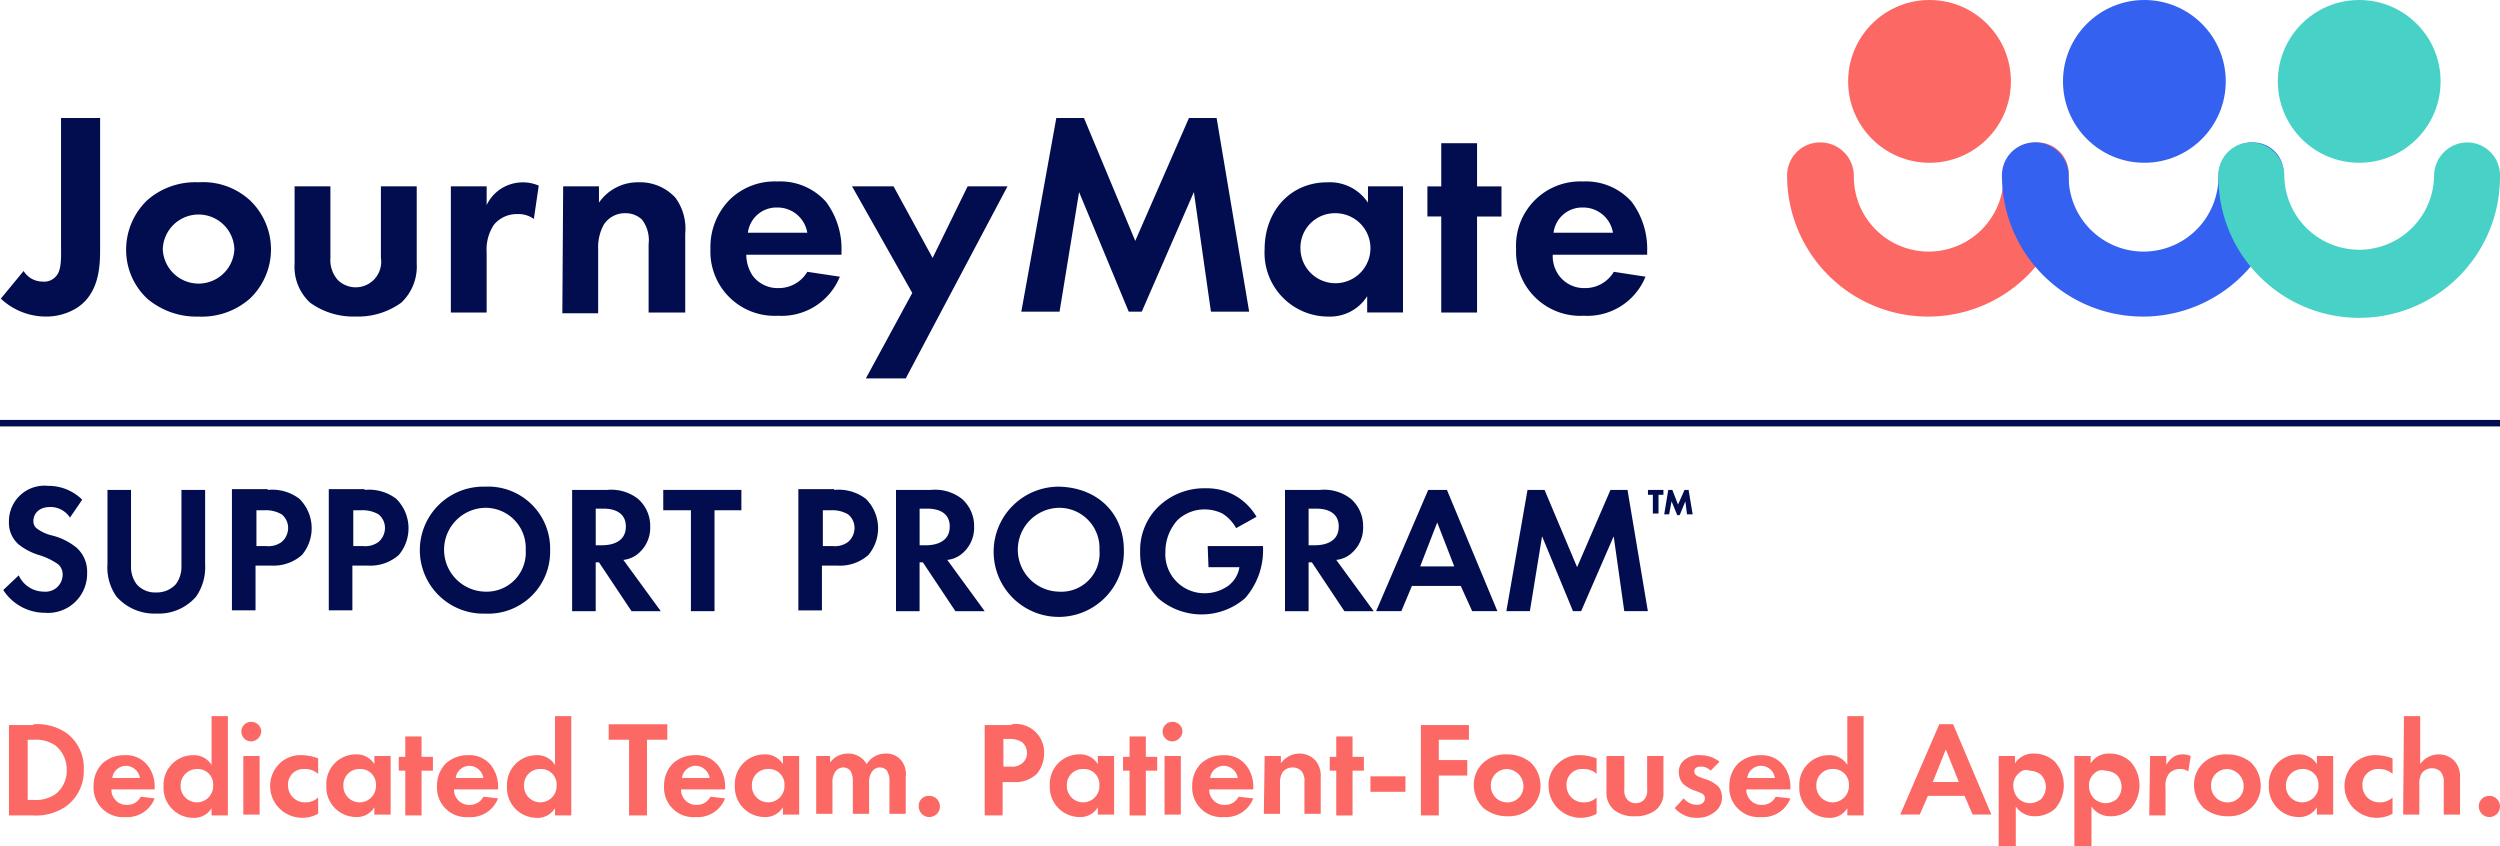 <svg xmlns="http://www.w3.org/2000/svg" width="220.04" height="74.493" viewBox="0 0 220.04 74.493">
  <g id="Layer_1_00000057110045453584632840000006347760956442257592_" transform="translate(-0.9 -0.3)">
    <g id="Group_304" data-name="Group 304" transform="translate(0.9 0.3)">
      <g id="Group_296" data-name="Group 296" transform="translate(157.294)">
        <circle id="Ellipse_173" data-name="Ellipse 173" cx="7.163" cy="7.163" r="7.163" transform="translate(5.372)" fill="#fc6864"/>
        <path id="Path_1115" data-name="Path 1115" d="M242.49,17.8h0a2.9,2.9,0,0,0-2.937,2.937,6.59,6.59,0,1,1-13.179,0,2.95,2.95,0,0,0-2.937-2.937,2.9,2.9,0,0,0-2.937,2.937,12.406,12.406,0,0,0,21.918,7.951,12.27,12.27,0,0,0,2.865-7.951A2.746,2.746,0,0,0,242.49,17.8Z" transform="translate(-220.5 -5.265)" fill="#fc6864"/>
      </g>
      <g id="Group_297" data-name="Group 297" transform="translate(176.204)">
        <circle id="Ellipse_174" data-name="Ellipse 174" cx="7.163" cy="7.163" r="7.163" transform="translate(5.372)" fill="#3461ef"/>
        <path id="Path_1116" data-name="Path 1116" d="M268.961,17.8h0a2.966,2.966,0,0,0-3.008,2.937,6.59,6.59,0,1,1-13.179,0,2.95,2.95,0,0,0-2.937-2.937h-.072a2.89,2.89,0,0,0-2.865,2.937,12.406,12.406,0,0,0,21.918,7.951,12.27,12.27,0,0,0,2.865-7.951A2.691,2.691,0,0,0,268.961,17.8Z" transform="translate(-246.9 -5.265)" fill="#3461ef"/>
      </g>
      <g id="Group_298" data-name="Group 298" transform="translate(195.256)">
        <circle id="Ellipse_175" data-name="Ellipse 175" cx="7.163" cy="7.163" r="7.163" transform="translate(5.229)" fill="#48d2c7"/>
        <path id="Path_1117" data-name="Path 1117" d="M295.418,17.8a2.95,2.95,0,0,0-2.937,2.937,6.59,6.59,0,0,1-13.179,0,2.95,2.95,0,0,0-2.937-2.937h0a2.89,2.89,0,0,0-2.865,2.937,12.392,12.392,0,1,0,24.783,0A2.89,2.89,0,0,0,295.418,17.8Z" transform="translate(-273.5 -5.265)" fill="#48d2c7"/>
      </g>
      <path id="Path_1118" data-name="Path 1118" d="M9.739,14.8V26.332c0,1.5-.072,3.868-2.006,5.157a5.11,5.11,0,0,1-2.793.788A5.809,5.809,0,0,1,1,30.7l2.006-2.435a1.96,1.96,0,0,0,1.647.931,1.38,1.38,0,0,0,1.289-.573c.43-.573.358-1.719.358-2.793V14.8Z" transform="translate(-0.928 -4.414)" fill="#020d4f"/>
      <path id="Path_1119" data-name="Path 1119" d="M27.287,24.276a5.973,5.973,0,0,1,0,8.667,6.4,6.4,0,0,1-4.513,1.576,6.671,6.671,0,0,1-4.513-1.576,5.861,5.861,0,0,1-1.862-4.3,6.027,6.027,0,0,1,1.862-4.369A6.4,6.4,0,0,1,22.775,22.7,6.091,6.091,0,0,1,27.287,24.276Zm-1.361,4.3a3.152,3.152,0,0,0-6.3,0,3.152,3.152,0,0,0,6.3,0Z" transform="translate(-5.298 -6.655)" fill="#020d4f"/>
      <path id="Path_1120" data-name="Path 1120" d="M40.252,23.2v6.3a2.64,2.64,0,0,0,.645,1.934,2.245,2.245,0,0,0,3.8-1.934V23.2h3.152V30a4.371,4.371,0,0,1-1.361,3.438,6.494,6.494,0,0,1-4.011,1.218,6.494,6.494,0,0,1-4.011-1.218A4.288,4.288,0,0,1,37.1,30V23.2Z" transform="translate(-11.171 -6.797)" fill="#020d4f"/>
      <path id="Path_1121" data-name="Path 1121" d="M56.3,23.058h3.152v1.647a3.494,3.494,0,0,1,1.361-1.5,3.576,3.576,0,0,1,1.862-.5,3.5,3.5,0,0,1,1.361.287l-.43,2.937a2.273,2.273,0,0,0-1.433-.43,2.6,2.6,0,0,0-2.077.931,3.916,3.916,0,0,0-.645,2.435v5.3H56.3Z" transform="translate(-16.618 -6.655)" fill="#020d4f"/>
      <path id="Path_1122" data-name="Path 1122" d="M70.072,23.058h3.152v1.433A4.14,4.14,0,0,1,76.661,22.7a4.227,4.227,0,0,1,3.295,1.361,4.607,4.607,0,0,1,.86,3.152V34.16H77.593V28.144a2.987,2.987,0,0,0-.573-2.149,2.062,2.062,0,0,0-1.433-.573,2.2,2.2,0,0,0-1.934,1,4.1,4.1,0,0,0-.5,2.149v5.659H70l.072-11.174Z" transform="translate(-20.505 -6.655)" fill="#020d4f"/>
      <path id="Path_1123" data-name="Path 1123" d="M99.589,30.98a5.52,5.52,0,0,1-5.444,3.438A5.645,5.645,0,0,1,88.2,28.545a5.929,5.929,0,0,1,1.719-4.369A5.655,5.655,0,0,1,94.073,22.6a5.386,5.386,0,0,1,4.3,1.791,6.918,6.918,0,0,1,1.361,4.369v.287h-8.38a3.364,3.364,0,0,0,.573,1.862,2.731,2.731,0,0,0,2.22,1.074,2.921,2.921,0,0,0,2.579-1.433Zm-2.865-3.868a2.649,2.649,0,0,0-2.65-2.22,2.53,2.53,0,0,0-2.579,2.22Z" transform="translate(-25.669 -6.627)" fill="#020d4f"/>
      <path id="Path_1124" data-name="Path 1124" d="M110.9,32.583,105.6,23.2h3.653l3.438,6.3,3.08-6.3h3.51l-8.953,16.9h-3.51Z" transform="translate(-30.606 -6.797)" fill="#020d4f"/>
      <path id="Path_1125" data-name="Path 1125" d="M129.48,14.8h2.435l4.513,10.816L141.155,14.8h2.435l2.865,17.047h-3.366l-1.5-10.529L137,31.847h-1.146l-4.369-10.529-1.719,10.529H126.4Z" transform="translate(-36.508 -4.414)" fill="#020d4f"/>
      <path id="Path_1126" data-name="Path 1126" d="M165.325,23.058h3.152v11.1h-3.152V32.728a3.858,3.858,0,0,1-3.367,1.791,5.608,5.608,0,0,1-5.659-5.945c0-3.295,2.22-5.873,5.515-5.873a4.036,4.036,0,0,1,3.581,1.791V23.058Zm-5.873,5.515a3.081,3.081,0,1,0,3.08-3.152A3.031,3.031,0,0,0,159.452,28.573Z" transform="translate(-44.991 -6.655)" fill="#020d4f"/>
      <path id="Path_1127" data-name="Path 1127" d="M180.669,24.346V32.8h-3.152V24.346H176.3V21.7h1.218V17.9h3.152v3.8h2.149v2.65h-2.149Z" transform="translate(-50.665 -5.294)" fill="#020d4f"/>
      <path id="Path_1128" data-name="Path 1128" d="M198.589,30.98a5.52,5.52,0,0,1-5.444,3.438,5.645,5.645,0,0,1-5.945-5.873,5.645,5.645,0,0,1,5.873-5.945,5.385,5.385,0,0,1,4.3,1.791,6.918,6.918,0,0,1,1.361,4.369v.287h-8.309A2.879,2.879,0,0,0,191,30.909a2.731,2.731,0,0,0,2.22,1.074,2.921,2.921,0,0,0,2.579-1.433Zm-2.865-3.868a2.649,2.649,0,0,0-2.65-2.22,2.53,2.53,0,0,0-2.579,2.22Z" transform="translate(-53.758 -6.627)" fill="#020d4f"/>
      <g id="Group_299" data-name="Group 299" transform="translate(0 36.96)">
        <rect id="Rectangle_4486" data-name="Rectangle 4486" width="220.04" height="0.573" fill="#020d4f"/>
      </g>
      <g id="Group_302" data-name="Group 302" transform="translate(0.287 42.762)">
        <path id="Path_1129" data-name="Path 1129" d="M7.173,62.793a2.056,2.056,0,0,0-1.719-.931c-1.146,0-1.5.716-1.5,1.218a.793.793,0,0,0,.358.716,3.672,3.672,0,0,0,1.289.573,5.5,5.5,0,0,1,2.149,1.074,2.811,2.811,0,0,1,.931,2.22,3.444,3.444,0,0,1-3.725,3.51A4.361,4.361,0,0,1,1.3,69.168l1.361-1.289a2.449,2.449,0,0,0,2.22,1.433,1.507,1.507,0,0,0,1.647-1.5,1.155,1.155,0,0,0-.43-.931,5.85,5.85,0,0,0-1.647-.788,5.377,5.377,0,0,1-1.791-.931,2.511,2.511,0,0,1-.86-2.006A3.125,3.125,0,0,1,5.24,60a4.229,4.229,0,0,1,3.008,1.218Z" transform="translate(-1.3 -60)" fill="#020d4f"/>
        <path id="Path_1130" data-name="Path 1130" d="M16.177,60.5v6.733a2.537,2.537,0,0,0,.5,1.576,2.154,2.154,0,0,0,1.719.716,2.272,2.272,0,0,0,1.719-.716,2.537,2.537,0,0,0,.5-1.576V60.5H22.7v6.518a4.586,4.586,0,0,1-.788,2.865,4.349,4.349,0,0,1-3.51,1.5,4.448,4.448,0,0,1-3.51-1.5,4.464,4.464,0,0,1-.788-2.865V60.5Z" transform="translate(-4.932 -60.142)" fill="#020d4f"/>
        <path id="Path_1131" data-name="Path 1131" d="M32.552,60.472a3.934,3.934,0,0,1,2.793.788A3.654,3.654,0,0,1,35.56,66.2a3.773,3.773,0,0,1-2.722.931H31.477v3.94H29.4V60.4h3.152Zm-1,4.942h.86a1.967,1.967,0,0,0,1.361-.358,1.64,1.64,0,0,0,.573-1.218,1.527,1.527,0,0,0-.573-1.218,2.754,2.754,0,0,0-1.5-.358h-.716v3.152Z" transform="translate(-9.273 -60.113)" fill="#020d4f"/>
        <path id="Path_1132" data-name="Path 1132" d="M44.452,60.472a3.934,3.934,0,0,1,2.793.788A3.654,3.654,0,0,1,47.46,66.2a3.773,3.773,0,0,1-2.722.931H43.377v3.94H41.3V60.4h3.152Zm-1,4.942h.86a1.967,1.967,0,0,0,1.361-.358,1.64,1.64,0,0,0,.573-1.218,1.527,1.527,0,0,0-.573-1.218,2.754,2.754,0,0,0-1.5-.358h-.716v3.152Z" transform="translate(-12.649 -60.113)" fill="#020d4f"/>
        <path id="Path_1133" data-name="Path 1133" d="M63.96,65.687a5.456,5.456,0,0,1-5.73,5.587,5.589,5.589,0,1,1,0-11.174A5.456,5.456,0,0,1,63.96,65.687Zm-2.149,0a3.539,3.539,0,0,0-3.581-3.725,3.69,3.69,0,0,0,0,7.378A3.441,3.441,0,0,0,61.812,65.687Z" transform="translate(-15.827 -60.028)" fill="#020d4f"/>
        <path id="Path_1134" data-name="Path 1134" d="M74.28,60.5A3.819,3.819,0,0,1,77,61.288a3.171,3.171,0,0,1,1.074,2.435,2.963,2.963,0,0,1-1.218,2.507,2.4,2.4,0,0,1-1.146.43l3.295,4.513H76.429l-2.865-4.3h-.287v4.3H71.2V60.5Zm-1,4.871h.573c.43,0,2.077-.072,2.077-1.647s-1.647-1.576-2.006-1.576h-.645Z" transform="translate(-21.132 -60.142)" fill="#020d4f"/>
        <path id="Path_1135" data-name="Path 1135" d="M86.913,62.291v8.882H84.835V62.291H82.4V60.5h6.876v1.791Z" transform="translate(-24.31 -60.142)" fill="#020d4f"/>
        <path id="Path_1136" data-name="Path 1136" d="M102.152,60.472a3.934,3.934,0,0,1,2.793.788,3.654,3.654,0,0,1,.215,4.942,3.773,3.773,0,0,1-2.722.931h-1.361v3.94H99V60.4h3.152Zm-1,4.942h.86a1.967,1.967,0,0,0,1.361-.358,1.64,1.64,0,0,0,.573-1.218,1.527,1.527,0,0,0-.573-1.218,2.754,2.754,0,0,0-1.5-.358h-.716v3.152Z" transform="translate(-29.02 -60.113)" fill="#020d4f"/>
        <path id="Path_1137" data-name="Path 1137" d="M114.08,60.5a3.819,3.819,0,0,1,2.722.788,3.171,3.171,0,0,1,1.074,2.435,2.963,2.963,0,0,1-1.218,2.507,2.4,2.4,0,0,1-1.146.43l3.295,4.513h-2.579l-2.865-4.3h-.287v4.3H111V60.5Zm-1,4.871h.573c.43,0,2.077-.072,2.077-1.647s-1.647-1.576-2.006-1.576h-.645Z" transform="translate(-32.425 -60.142)" fill="#020d4f"/>
        <path id="Path_1138" data-name="Path 1138" d="M134.46,65.687a5.732,5.732,0,1,1-5.73-5.587C132.168,60.172,134.46,62.464,134.46,65.687Zm-2.149,0a3.539,3.539,0,0,0-3.581-3.725,3.69,3.69,0,0,0,0,7.378A3.367,3.367,0,0,0,132.312,65.687Z" transform="translate(-35.829 -60.028)" fill="#020d4f"/>
        <path id="Path_1139" data-name="Path 1139" d="M146.945,65.386h4.871v.143a6.4,6.4,0,0,1-1.576,4.441,5.841,5.841,0,0,1-7.664,0A5.741,5.741,0,0,1,141,65.887a5.338,5.338,0,0,1,1.576-3.94A5.808,5.808,0,0,1,146.8,60.3a5.061,5.061,0,0,1,2.435.573,5.12,5.12,0,0,1,2.006,1.934l-1.791,1a3.536,3.536,0,0,0-1.218-1.289,3.574,3.574,0,0,0-1.5-.358,3.465,3.465,0,0,0-2.435.931,4.145,4.145,0,0,0-1.074,2.793,3.432,3.432,0,0,0,3.438,3.653,3.566,3.566,0,0,0,2.077-.645,2.521,2.521,0,0,0,1-1.647h-2.722l-.072-1.862Z" transform="translate(-40.936 -60.085)" fill="#020d4f"/>
        <path id="Path_1140" data-name="Path 1140" d="M161.88,60.5a3.819,3.819,0,0,1,2.722.788,3.171,3.171,0,0,1,1.074,2.435,2.963,2.963,0,0,1-1.218,2.507,2.4,2.4,0,0,1-1.146.43l3.295,4.513h-2.579l-2.865-4.3h-.286v4.3H158.8V60.5Zm-1,4.871h.573c.43,0,2.077-.072,2.077-1.647s-1.647-1.576-2.006-1.576h-.645Z" transform="translate(-45.987 -60.142)" fill="#020d4f"/>
        <path id="Path_1141" data-name="Path 1141" d="M177.449,68.952h-4.3l-.931,2.22H170L174.584,60.5h1.647l4.441,10.672h-2.22Zm-.573-1.719-1.5-3.868-1.5,3.868Z" transform="translate(-49.165 -60.142)" fill="#020d4f"/>
        <g id="Group_301" data-name="Group 301" transform="translate(132.296 0.358)">
          <g id="Group_300" data-name="Group 300" transform="translate(12.463)">
            <path id="Path_1142" data-name="Path 1142" d="M204.331,60.93v1.647h-.5V60.93h-.43V60.5h1.361v.43Zm.5,1.719.358-2.149h.358l.5,1.289.573-1.289h.358l.358,2.149h-.5l-.143-1.146-.5,1.218h-.215l-.5-1.218-.215,1.146Z" transform="translate(-203.4 -60.5)" fill="#020d4f"/>
          </g>
          <path id="Path_1143" data-name="Path 1143" d="M187.862,60.5h1.5l2.865,6.8,2.937-6.8h1.5l1.791,10.672h-2.077l-.931-6.59-2.865,6.59h-.716l-2.722-6.59-1.074,6.59H186Z" transform="translate(-186 -60.5)" fill="#020d4f"/>
        </g>
      </g>
      <g id="Group_303" data-name="Group 303" transform="translate(0.788 63.032)">
        <path id="Path_1144" data-name="Path 1144" d="M4.149,89.3a4.55,4.55,0,0,1,2.937.788,3.788,3.788,0,0,1,1.5,3.223,3.843,3.843,0,0,1-1.576,3.223,4.67,4.67,0,0,1-2.937.788H2V89.372H4.149Zm-.5,6.661h.5a3.119,3.119,0,0,0,1.934-.5,2.588,2.588,0,0,0,1-2.149,2.685,2.685,0,0,0-1-2.149,3.017,3.017,0,0,0-1.934-.5h-.5Z" transform="translate(-2 -88.584)" fill="#fc6864"/>
        <path id="Path_1145" data-name="Path 1145" d="M17.772,96.9a2.576,2.576,0,0,1-2.579,1.647A2.588,2.588,0,0,1,12.4,95.822a2.76,2.76,0,0,1,.788-2.006,2.838,2.838,0,0,1,1.934-.716,2.411,2.411,0,0,1,2.006.86,3.009,3.009,0,0,1,.645,2.006v.143h-3.8a1.25,1.25,0,0,0,.287.86,1.276,1.276,0,0,0,1.074.5,1.306,1.306,0,0,0,1.218-.716Zm-1.289-1.791a1.273,1.273,0,0,0-1.218-1.074,1.22,1.22,0,0,0-1.218,1.074Z" transform="translate(-4.951 -89.662)" fill="#fc6864"/>
        <path id="Path_1146" data-name="Path 1146" d="M25.226,88.3h1.433v8.739H25.226v-.645a1.774,1.774,0,0,1-1.576.86A2.636,2.636,0,0,1,21,94.46a2.6,2.6,0,0,1,2.579-2.722,1.81,1.81,0,0,1,1.647.86V88.3ZM22.5,94.388a1.434,1.434,0,1,0,2.865,0,1.353,1.353,0,0,0-1.433-1.433A1.437,1.437,0,0,0,22.5,94.388Z" transform="translate(-7.391 -88.3)" fill="#fc6864"/>
        <path id="Path_1147" data-name="Path 1147" d="M31.46,89a.871.871,0,0,1,.86.86.924.924,0,0,1-.86.86.86.86,0,1,1,0-1.719Zm.716,3.008v5.157H30.743V92.008Z" transform="translate(-10.115 -88.499)" fill="#fc6864"/>
        <path id="Path_1148" data-name="Path 1148" d="M38.326,94.747a1.685,1.685,0,0,0-1.218-.43,1.349,1.349,0,0,0-1.433,1.433,1.469,1.469,0,0,0,1.5,1.5,1.544,1.544,0,0,0,1.146-.43v1.433a2.874,2.874,0,0,1-3.366-.43,2.776,2.776,0,0,1,.072-4.083,2.673,2.673,0,0,1,1.862-.645,4.238,4.238,0,0,1,1.433.287v1.361Z" transform="translate(-11.108 -89.662)" fill="#fc6864"/>
        <path id="Path_1149" data-name="Path 1149" d="M45.226,93.143h1.433V98.3H45.226v-.645a1.774,1.774,0,0,1-1.576.86A2.636,2.636,0,0,1,41,95.722,2.6,2.6,0,0,1,43.579,93a1.81,1.81,0,0,1,1.647.86v-.716ZM42.5,95.722a1.434,1.434,0,1,0,2.865,0,1.353,1.353,0,0,0-1.433-1.433A1.393,1.393,0,0,0,42.5,95.722Z" transform="translate(-13.065 -89.634)" fill="#fc6864"/>
        <path id="Path_1150" data-name="Path 1150" d="M51.906,93.808v3.94H50.473v-3.94H49.9V92.591h.573V90.8h1.433v1.791h1v1.218Z" transform="translate(-15.59 -89.009)" fill="#fc6864"/>
        <path id="Path_1151" data-name="Path 1151" d="M59.972,96.9a2.576,2.576,0,0,1-2.579,1.647A2.588,2.588,0,0,1,54.6,95.822a2.76,2.76,0,0,1,.788-2.006,2.838,2.838,0,0,1,1.934-.716,2.411,2.411,0,0,1,2.006.86,3.009,3.009,0,0,1,.645,2.006v.143H56.1a1.25,1.25,0,0,0,.287.86,1.276,1.276,0,0,0,1.074.5,1.306,1.306,0,0,0,1.218-.716Zm-1.289-1.791a1.273,1.273,0,0,0-1.218-1.074,1.22,1.22,0,0,0-1.218,1.074Z" transform="translate(-16.924 -89.662)" fill="#fc6864"/>
        <path id="Path_1152" data-name="Path 1152" d="M67.426,88.3h1.433v8.739H67.426v-.645a1.774,1.774,0,0,1-1.576.86A2.636,2.636,0,0,1,63.2,94.46a2.6,2.6,0,0,1,2.579-2.722,1.81,1.81,0,0,1,1.647.86V88.3ZM64.7,94.388a1.434,1.434,0,1,0,2.865,0,1.353,1.353,0,0,0-1.433-1.433A1.393,1.393,0,0,0,64.7,94.388Z" transform="translate(-19.364 -88.3)" fill="#fc6864"/>
        <path id="Path_1153" data-name="Path 1153" d="M79.066,90.661v6.661H77.491V90.661H75.7V89.3h5.157v1.361Z" transform="translate(-22.911 -88.584)" fill="#fc6864"/>
        <path id="Path_1154" data-name="Path 1154" d="M87.872,96.9a2.576,2.576,0,0,1-2.579,1.647A2.588,2.588,0,0,1,82.5,95.822a2.76,2.76,0,0,1,.788-2.006,2.838,2.838,0,0,1,1.934-.716,2.411,2.411,0,0,1,2.006.86,3.009,3.009,0,0,1,.645,2.006v.143H84a1.25,1.25,0,0,0,.287.86,1.276,1.276,0,0,0,1.074.5,1.306,1.306,0,0,0,1.218-.716Zm-1.361-1.791a1.273,1.273,0,0,0-1.218-1.074,1.22,1.22,0,0,0-1.218,1.074Z" transform="translate(-24.84 -89.662)" fill="#fc6864"/>
        <path id="Path_1155" data-name="Path 1155" d="M95.426,93.143h1.433V98.3H95.426v-.645a1.774,1.774,0,0,1-1.576.86,2.636,2.636,0,0,1-2.65-2.793A2.6,2.6,0,0,1,93.779,93a1.81,1.81,0,0,1,1.647.86v-.716ZM92.7,95.722a1.434,1.434,0,1,0,2.865,0,1.353,1.353,0,0,0-1.433-1.433A1.393,1.393,0,0,0,92.7,95.722Z" transform="translate(-27.308 -89.634)" fill="#fc6864"/>
        <path id="Path_1156" data-name="Path 1156" d="M100.9,93.115h1.433v.573a1.921,1.921,0,0,1,1.576-.788,1.846,1.846,0,0,1,1.647.931A1.922,1.922,0,0,1,107.2,92.9a1.7,1.7,0,0,1,1.433.645,1.972,1.972,0,0,1,.358,1.433V98.2h-1.433V95.407a1.8,1.8,0,0,0-.215-1,.856.856,0,0,0-.573-.287.874.874,0,0,0-.788.43,1.706,1.706,0,0,0-.215,1V98.2h-1.433V95.407a1.8,1.8,0,0,0-.215-1,.856.856,0,0,0-.573-.287.874.874,0,0,0-.788.43,1.706,1.706,0,0,0-.215,1V98.2h-1.433V93.115H100.9Z" transform="translate(-30.06 -89.605)" fill="#fc6864"/>
        <path id="Path_1157" data-name="Path 1157" d="M114.731,98.1a.931.931,0,1,1-.931.931A.865.865,0,0,1,114.731,98.1Z" transform="translate(-33.721 -91.081)" fill="#fc6864"/>
        <path id="Path_1158" data-name="Path 1158" d="M124.264,89.3a2.494,2.494,0,0,1,2.865,2.579,2.848,2.848,0,0,1-.645,1.791,2.712,2.712,0,0,1-2.006.716h-1v2.937H121.9V89.372h2.364V89.3Zm-.716,3.725h.645a1.364,1.364,0,0,0,1-.287,1.155,1.155,0,0,0,.43-.931,1.276,1.276,0,0,0-.43-.931,2.021,2.021,0,0,0-1.074-.287h-.573v2.435Z" transform="translate(-36.019 -88.584)" fill="#fc6864"/>
        <path id="Path_1159" data-name="Path 1159" d="M134.126,93.143h1.433V98.3h-1.433v-.645a1.774,1.774,0,0,1-1.576.86,2.636,2.636,0,0,1-2.65-2.793A2.6,2.6,0,0,1,132.479,93a1.81,1.81,0,0,1,1.647.86v-.716ZM131.4,95.722a1.434,1.434,0,1,0,2.865,0,1.353,1.353,0,0,0-1.433-1.433A1.393,1.393,0,0,0,131.4,95.722Z" transform="translate(-38.288 -89.634)" fill="#fc6864"/>
        <path id="Path_1160" data-name="Path 1160" d="M140.906,93.808v3.94h-1.433v-3.94H138.9V92.591h.573V90.8h1.433v1.791h1v1.218Z" transform="translate(-40.842 -89.009)" fill="#fc6864"/>
        <path id="Path_1161" data-name="Path 1161" d="M144.66,89a.871.871,0,0,1,.86.86.924.924,0,0,1-.86.86.86.86,0,1,1,0-1.719Zm.716,3.008v5.157h-1.433V92.008Z" transform="translate(-42.232 -88.499)" fill="#fc6864"/>
        <path id="Path_1162" data-name="Path 1162" d="M152.772,96.9a2.576,2.576,0,0,1-2.579,1.647,2.588,2.588,0,0,1-2.793-2.722,2.76,2.76,0,0,1,.788-2.006,2.838,2.838,0,0,1,1.934-.716,2.411,2.411,0,0,1,2.006.86,3.009,3.009,0,0,1,.645,2.006v.143H148.9a1.251,1.251,0,0,0,.286.86,1.276,1.276,0,0,0,1.074.5,1.306,1.306,0,0,0,1.218-.716Zm-1.361-1.791a1.273,1.273,0,0,0-1.218-1.074,1.22,1.22,0,0,0-1.218,1.074Z" transform="translate(-43.254 -89.662)" fill="#fc6864"/>
        <path id="Path_1163" data-name="Path 1163" d="M156.272,93.115H157.7v.645a2.019,2.019,0,0,1,1.576-.86,1.911,1.911,0,0,1,1.5.645,2.118,2.118,0,0,1,.43,1.433V98.2h-1.433V95.407a1.364,1.364,0,0,0-.286-1,1.138,1.138,0,0,0-1.647.143,1.821,1.821,0,0,0-.215,1V98.2H156.2l.072-5.086Z" transform="translate(-45.75 -89.605)" fill="#fc6864"/>
        <path id="Path_1164" data-name="Path 1164" d="M166.306,93.808v3.94h-1.433v-3.94H164.3V92.591h.573V90.8h1.433v1.791h1v1.218Z" transform="translate(-48.049 -89.009)" fill="#fc6864"/>
        <path id="Path_1165" data-name="Path 1165" d="M169.3,95.7h3.08v1.361H169.3Z" transform="translate(-49.467 -90.4)" fill="#fc6864"/>
        <path id="Path_1166" data-name="Path 1166" d="M179.726,90.689h-2.65V92.48h2.507v1.361h-2.507v3.51H175.5V89.4h4.226v1.289Z" transform="translate(-51.226 -88.612)" fill="#fc6864"/>
        <path id="Path_1167" data-name="Path 1167" d="M187.014,93.716a2.872,2.872,0,0,1,.86,2.006,2.626,2.626,0,0,1-.86,2.006,2.9,2.9,0,0,1-2.077.716,3.255,3.255,0,0,1-2.077-.716,2.873,2.873,0,0,1-.86-2.006,2.626,2.626,0,0,1,.86-2.006A2.9,2.9,0,0,1,184.937,93,3.255,3.255,0,0,1,187.014,93.716Zm-.645,2.077a1.5,1.5,0,0,0-1.433-1.5,1.411,1.411,0,0,0-1.433,1.5,1.437,1.437,0,0,0,1.433,1.433A1.393,1.393,0,0,0,186.369,95.793Z" transform="translate(-53.071 -89.634)" fill="#fc6864"/>
        <path id="Path_1168" data-name="Path 1168" d="M195.426,94.747a1.685,1.685,0,0,0-1.218-.43,1.349,1.349,0,0,0-1.433,1.433,1.469,1.469,0,0,0,1.5,1.5,1.544,1.544,0,0,0,1.146-.43v1.433a2.874,2.874,0,0,1-3.366-.43,2.771,2.771,0,0,1-.86-2.006,2.5,2.5,0,0,1,.931-2.077,2.673,2.673,0,0,1,1.862-.645,4.238,4.238,0,0,1,1.433.287v1.361Z" transform="translate(-55.681 -89.662)" fill="#fc6864"/>
        <path id="Path_1169" data-name="Path 1169" d="M199.876,93.2v2.937a1.2,1.2,0,0,0,.287.931,1.039,1.039,0,0,0,1.433,0,1.2,1.2,0,0,0,.287-.931V93.2h1.433v3.152a1.906,1.906,0,0,1-.645,1.576,2.879,2.879,0,0,1-1.862.573,2.757,2.757,0,0,1-1.862-.573,1.987,1.987,0,0,1-.645-1.576V93.2Z" transform="translate(-57.695 -89.69)" fill="#fc6864"/>
        <path id="Path_1170" data-name="Path 1170" d="M209.852,94.461a1.134,1.134,0,0,0-.86-.358c-.358,0-.573.143-.573.43,0,.143.072.358.5.5l.358.143a2.865,2.865,0,0,1,1.289.716,1.536,1.536,0,0,1,.286.86,1.555,1.555,0,0,1-.573,1.289,2.36,2.36,0,0,1-1.576.573,2.511,2.511,0,0,1-2.006-.86l.788-.86a1.5,1.5,0,0,0,1.146.573c.43,0,.716-.215.716-.573s-.286-.43-.43-.5l-.358-.143a3.1,3.1,0,0,1-1.146-.645,1.553,1.553,0,0,1-.358-1,1.3,1.3,0,0,1,.573-1.146,1.967,1.967,0,0,1,1.361-.358,2.655,2.655,0,0,1,1.647.573Z" transform="translate(-60.079 -89.662)" fill="#fc6864"/>
        <path id="Path_1171" data-name="Path 1171" d="M218.772,96.9a2.576,2.576,0,0,1-2.579,1.647,2.588,2.588,0,0,1-2.793-2.722,2.76,2.76,0,0,1,.788-2.006,2.838,2.838,0,0,1,1.934-.716,2.411,2.411,0,0,1,2.006.86,3.009,3.009,0,0,1,.645,2.006v.143H214.9a1.251,1.251,0,0,0,.286.86,1.276,1.276,0,0,0,1.074.5,1.306,1.306,0,0,0,1.218-.716Zm-1.361-1.791a1.227,1.227,0,0,0-2.435,0Z" transform="translate(-61.98 -89.662)" fill="#fc6864"/>
        <path id="Path_1172" data-name="Path 1172" d="M226.226,88.3h1.433v8.739h-1.433v-.645a1.774,1.774,0,0,1-1.576.86A2.636,2.636,0,0,1,222,94.46a2.6,2.6,0,0,1,2.579-2.722,1.81,1.81,0,0,1,1.647.86V88.3ZM223.5,94.388a1.434,1.434,0,1,0,2.865,0,1.353,1.353,0,0,0-1.433-1.433A1.393,1.393,0,0,0,223.5,94.388Z" transform="translate(-64.42 -88.3)" fill="#fc6864"/>
        <path id="Path_1173" data-name="Path 1173" d="M240.059,95.6h-3.223l-.716,1.647H234.4l3.438-7.951h1.218l3.366,7.951h-1.647Zm-.5-1.218-1.146-2.865-1.146,2.865Z" transform="translate(-67.938 -88.584)" fill="#fc6864"/>
        <path id="Path_1174" data-name="Path 1174" d="M247.933,101.066H246.5V93.115h1.433v.645a1.885,1.885,0,0,1,1.719-.86,2.636,2.636,0,0,1,1.791.716,3.132,3.132,0,0,1,0,4.154,2.7,2.7,0,0,1-1.791.645,1.948,1.948,0,0,1-1.647-.86v3.51Zm.358-6.446a1.336,1.336,0,0,0-.5,1.146,1.558,1.558,0,0,0,.5,1.146,1.594,1.594,0,0,0,.931.358,1.64,1.64,0,0,0,1-.358,1.558,1.558,0,0,0,0-2.149,1.711,1.711,0,0,0-1-.358A.834.834,0,0,0,248.291,94.619Z" transform="translate(-71.371 -89.605)" fill="#fc6864"/>
        <path id="Path_1175" data-name="Path 1175" d="M257.233,101.066H255.8V93.115h1.433v.645a1.885,1.885,0,0,1,1.719-.86,2.636,2.636,0,0,1,1.791.716,3.132,3.132,0,0,1,0,4.154,2.564,2.564,0,0,1-1.791.645,1.948,1.948,0,0,1-1.647-.86v3.51Zm.358-6.446a1.336,1.336,0,0,0-.5,1.146,1.558,1.558,0,0,0,.5,1.146,1.594,1.594,0,0,0,.931.358,1.64,1.64,0,0,0,1-.358,1.558,1.558,0,0,0,0-2.149,1.711,1.711,0,0,0-1-.358A.9.9,0,0,0,257.591,94.619Z" transform="translate(-74.01 -89.605)" fill="#fc6864"/>
        <path id="Path_1176" data-name="Path 1176" d="M265.072,93.143H266.5v.788a2.171,2.171,0,0,1,.645-.716,1.528,1.528,0,0,1,.86-.215,1.711,1.711,0,0,1,.645.143l-.215,1.361a1.069,1.069,0,0,0-.716-.215,1.257,1.257,0,0,0-1,.43,1.723,1.723,0,0,0-.286,1.146v2.507H265l.072-5.229Z" transform="translate(-76.62 -89.634)" fill="#fc6864"/>
        <path id="Path_1177" data-name="Path 1177" d="M275.514,93.716a2.872,2.872,0,0,1,.86,2.006,2.626,2.626,0,0,1-.86,2.006,2.9,2.9,0,0,1-2.077.716,3.255,3.255,0,0,1-2.077-.716,2.872,2.872,0,0,1-.86-2.006,2.626,2.626,0,0,1,.86-2.006A2.9,2.9,0,0,1,273.437,93,3.255,3.255,0,0,1,275.514,93.716Zm-.645,2.077a1.5,1.5,0,0,0-1.433-1.5,1.411,1.411,0,0,0-1.433,1.5,1.437,1.437,0,0,0,1.433,1.433A1.393,1.393,0,0,0,274.869,95.793Z" transform="translate(-78.18 -89.634)" fill="#fc6864"/>
        <path id="Path_1178" data-name="Path 1178" d="M283.926,93.143h1.433V98.3h-1.433v-.645a1.774,1.774,0,0,1-1.576.86,2.636,2.636,0,0,1-2.65-2.793A2.6,2.6,0,0,1,282.279,93a1.81,1.81,0,0,1,1.647.86v-.716ZM281.2,95.722a1.434,1.434,0,1,0,2.865,0,1.353,1.353,0,0,0-1.433-1.433A1.437,1.437,0,0,0,281.2,95.722Z" transform="translate(-80.791 -89.634)" fill="#fc6864"/>
        <path id="Path_1179" data-name="Path 1179" d="M293.226,94.747a1.685,1.685,0,0,0-1.218-.43,1.349,1.349,0,0,0-1.433,1.433,1.469,1.469,0,0,0,1.5,1.5,1.544,1.544,0,0,0,1.146-.43v1.433a2.874,2.874,0,0,1-3.366-.43,2.776,2.776,0,0,1,.072-4.083,2.673,2.673,0,0,1,1.862-.645,4.238,4.238,0,0,1,1.433.287Z" transform="translate(-83.429 -89.662)" fill="#fc6864"/>
        <path id="Path_1180" data-name="Path 1180" d="M296.272,88.3H297.7v4.226a2.019,2.019,0,0,1,1.576-.86,1.911,1.911,0,0,1,1.5.645,2.118,2.118,0,0,1,.43,1.433v3.223h-1.433V94.173a1.364,1.364,0,0,0-.286-1,1.138,1.138,0,0,0-1.647.143,1.821,1.821,0,0,0-.215,1v2.65H296.2l.072-8.667Z" transform="translate(-85.472 -88.3)" fill="#fc6864"/>
        <path id="Path_1181" data-name="Path 1181" d="M306.431,98.1a.931.931,0,1,1-.931.931A.9.9,0,0,1,306.431,98.1Z" transform="translate(-88.111 -91.081)" fill="#fc6864"/>
      </g>
    </g>
  </g>
</svg>

